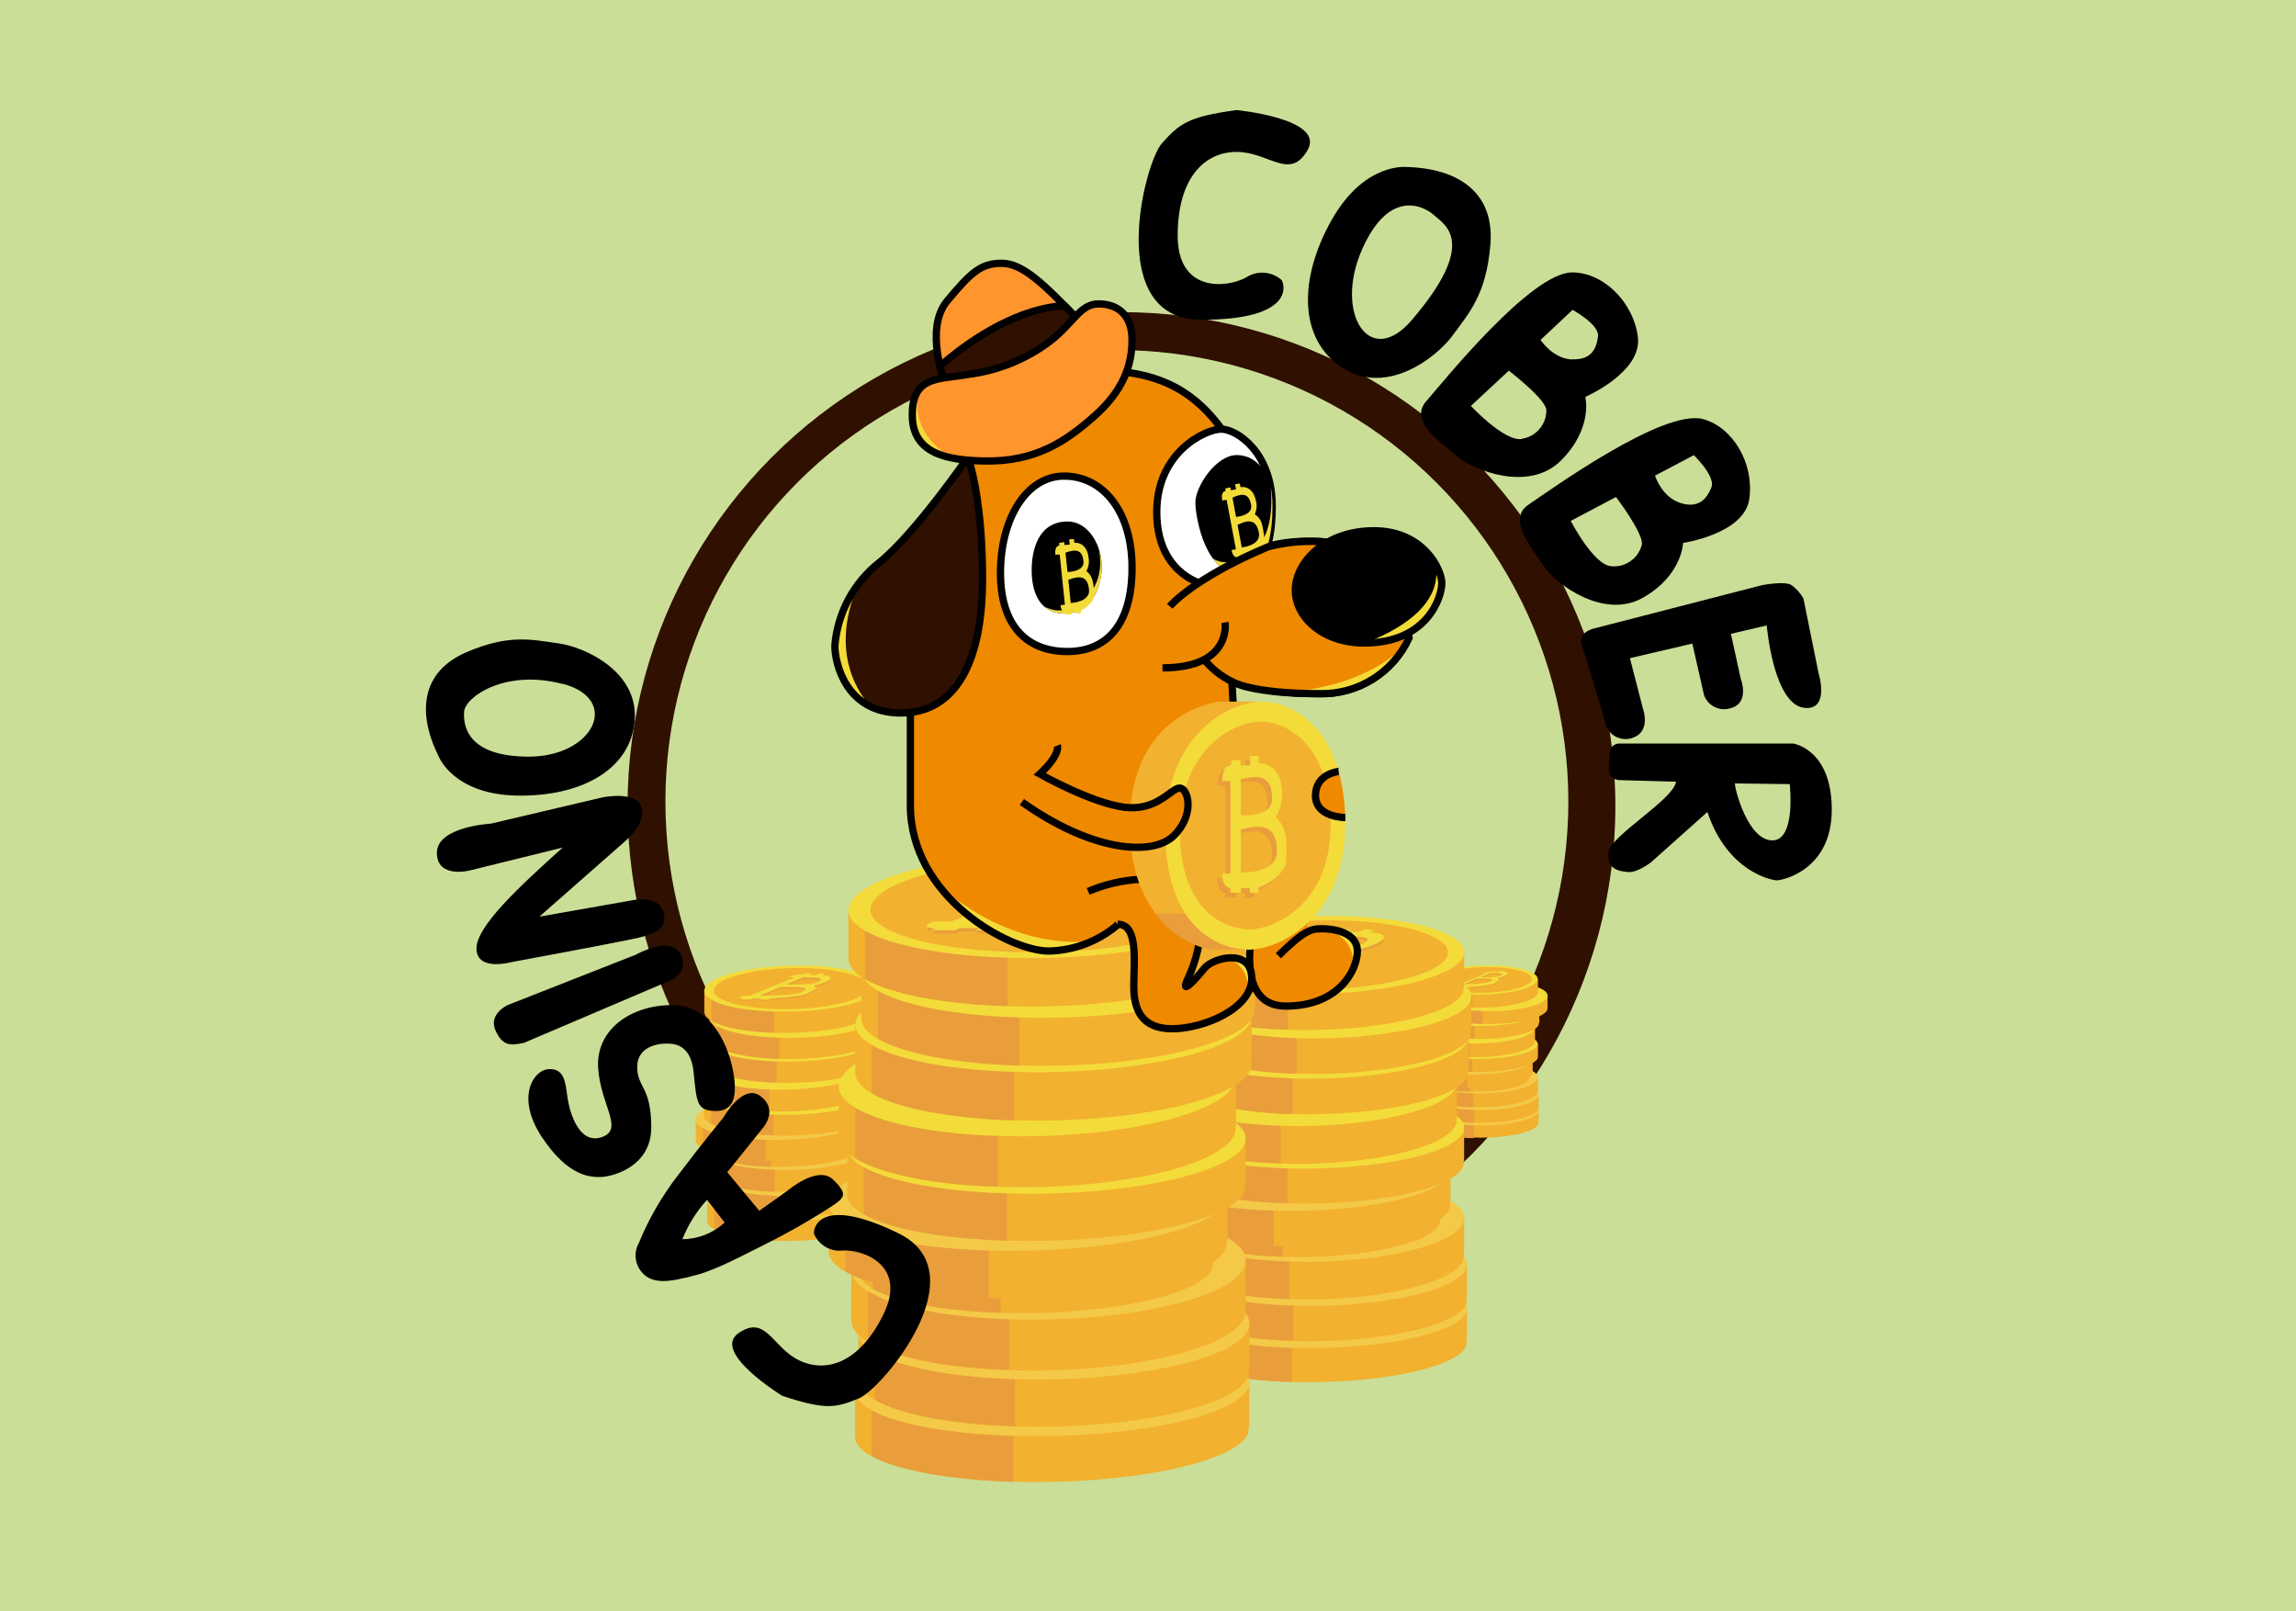 <svg id="e5qM7FUAeBu1" xmlns="http://www.w3.org/2000/svg" xmlns:xlink="http://www.w3.org/1999/xlink" viewBox="0 0 315 221" shape-rendering="geometricPrecision" text-rendering="geometricPrecision" project-id="133dd64e0d0d414ab61d0b3c1cd30ea0" export-id="581c22d000ab4864a2e9744556d5b56a" cached="false">
<style><![CDATA[
#e5qM7FUAeBu7_to {animation: e5qM7FUAeBu7_to__to 2000ms linear infinite normal forwards}@keyframes e5qM7FUAeBu7_to__to { 0% {transform: translate(108.861px,165.86px)} 55% {transform: translate(108.861px,165.86px)} 70% {transform: translate(105.861px,165.86px)} 85% {transform: translate(112.861px,165.86px)} 100% {transform: translate(108.861px,165.86px)}} #e5qM7FUAeBu15_to {animation: e5qM7FUAeBu15_to__to 2000ms linear infinite normal forwards}@keyframes e5qM7FUAeBu15_to__to { 0% {transform: translate(108.635px,158.695px)} 55% {transform: translate(108.635px,158.695px)} 70% {transform: translate(113.635px,158.695px)} 85% {transform: translate(104.635px,158.695px)} 100% {transform: translate(108.635px,158.695px)}} #e5qM7FUAeBu19_to {animation: e5qM7FUAeBu19_to__to 2000ms linear infinite normal forwards}@keyframes e5qM7FUAeBu19_to__to { 0% {transform: translate(107.875px,156.04px)} 55% {transform: translate(107.875px,156.04px)} 70% {transform: translate(104.875px,156.04px)} 85% {transform: translate(111.875px,156.04px)} 100% {transform: translate(107.875px,156.04px)}} #e5qM7FUAeBu35_to {animation: e5qM7FUAeBu35_to__to 2000ms linear infinite normal forwards}@keyframes e5qM7FUAeBu35_to__to { 0% {transform: translate(108.971px,143.935px)} 55% {transform: translate(108.971px,143.935px)} 70% {transform: translate(113.971px,143.935px)} 85% {transform: translate(104.971px,143.935px)} 100% {transform: translate(108.971px,143.935px)}} #e5qM7FUAeBu43_to {animation: e5qM7FUAeBu43_to__to 2000ms linear infinite normal forwards}@keyframes e5qM7FUAeBu43_to__to { 0% {transform: translate(108.549px,137.075px)} 55% {transform: translate(108.549px,137.075px)} 70% {transform: translate(105.549px,137.075px)} 85% {transform: translate(112.549px,137.075px)} 100% {transform: translate(108.549px,137.075px)}} #e5qM7FUAeBu62_to {animation: e5qM7FUAeBu62_to__to 2000ms linear infinite normal forwards}@keyframes e5qM7FUAeBu62_to__to { 0% {transform: translate(203.074px,147.225px)} 55% {transform: translate(203.074px,147.225px)} 70% {transform: translate(208.074px,147.225px)} 85% {transform: translate(199.074px,147.225px)} 100% {transform: translate(203.074px,147.225px)}} #e5qM7FUAeBu70_to {animation: e5qM7FUAeBu70_to__to 2000ms linear infinite normal forwards}@keyframes e5qM7FUAeBu70_to__to { 0% {transform: translate(203.498px,144.237px)} 55% {transform: translate(203.498px,144.237px)} 70% {transform: translate(200.498px,144.237px)} 85% {transform: translate(207.498px,144.237px)} 100% {transform: translate(203.498px,144.237px)}} #e5qM7FUAeBu78_to {animation: e5qM7FUAeBu78_to__to 2000ms linear infinite normal forwards}@keyframes e5qM7FUAeBu78_to__to { 0% {transform: translate(203.74px,139.64px)} 55% {transform: translate(203.74px,139.64px)} 70% {transform: translate(200.74px,139.64px)} 85% {transform: translate(207.74px,139.64px)} 100% {transform: translate(203.74px,139.64px)}} #e5qM7FUAeBu82_to {animation: e5qM7FUAeBu82_to__to 2000ms linear infinite normal forwards}@keyframes e5qM7FUAeBu82_to__to { 0% {transform: translate(204.923px,137.6px)} 55% {transform: translate(204.923px,137.6px)} 70% {transform: translate(209.923px,137.6px)} 85% {transform: translate(200.923px,137.6px)} 100% {transform: translate(204.923px,137.6px)}} #e5qM7FUAeBu101_to {animation: e5qM7FUAeBu101_to__to 2000ms linear infinite normal forwards}@keyframes e5qM7FUAeBu101_to__to { 0% {transform: translate(180.858px,170.095px)} 55% {transform: translate(180.858px,170.095px)} 70% {transform: translate(185.858px,170.095px)} 85% {transform: translate(176.858px,170.095px)} 100% {transform: translate(180.858px,170.095px)}} #e5qM7FUAeBu105_to {animation: e5qM7FUAeBu105_to__to 2000ms linear infinite normal forwards}@keyframes e5qM7FUAeBu105_to__to { 0% {transform: translate(179.575px,165.6px)} 55% {transform: translate(179.575px,165.6px)} 70% {transform: translate(176.575px,165.6px)} 85% {transform: translate(183.575px,165.6px)} 100% {transform: translate(179.575px,165.6px)}} #e5qM7FUAeBu117_to {animation: e5qM7FUAeBu117_to__to 2000ms linear infinite normal forwards}@keyframes e5qM7FUAeBu117_to__to { 0% {transform: translate(179.718px,151.465px)} 55% {transform: translate(179.718px,151.465px)} 70% {transform: translate(176.718px,151.465px)} 85% {transform: translate(183.718px,151.465px)} 100% {transform: translate(179.718px,151.465px)}} #e5qM7FUAeBu136_to {animation: e5qM7FUAeBu136_to__to 2000ms linear infinite normal forwards}@keyframes e5qM7FUAeBu136_to__to { 0% {transform: translate(144.363px,193.31px)} 55% {transform: translate(144.363px,193.31px)} 70% {transform: translate(149.363px,193.31px)} 85% {transform: translate(140.363px,193.31px)} 100% {transform: translate(144.363px,193.31px)}} #e5qM7FUAeBu140_to {animation: e5qM7FUAeBu140_to__to 2000ms linear infinite normal forwards}@keyframes e5qM7FUAeBu140_to__to { 0% {transform: translate(144.593px,185.37px)} 55% {transform: translate(144.593px,185.37px)} 70% {transform: translate(141.593px,185.37px)} 85% {transform: translate(148.593px,185.37px)} 100% {transform: translate(144.593px,185.37px)}} #e5qM7FUAeBu160_to {animation: e5qM7FUAeBu160_to__to 2000ms linear infinite normal forwards}@keyframes e5qM7FUAeBu160_to__to { 0% {transform: translate(142.322px,151.8px)} 55% {transform: translate(142.322px,151.8px)} 70% {transform: translate(139.322px,151.8px)} 85% {transform: translate(146.322px,151.8px)} 100% {transform: translate(142.322px,151.8px)}} #e5qM7FUAeBu168_to {animation: e5qM7FUAeBu168_to__to 2000ms linear infinite normal forwards}@keyframes e5qM7FUAeBu168_to__to { 0% {transform: translate(145.187px,135.745px)} 55% {transform: translate(145.187px,135.745px)} 70% {transform: translate(150.187px,135.745px)} 85% {transform: translate(141.187px,135.745px)} 100% {transform: translate(145.187px,135.745px)}} #e5qM7FUAeBu181_to {animation: e5qM7FUAeBu181_to__to 2000ms linear infinite normal forwards}@keyframes e5qM7FUAeBu181_to__to { 0% {transform: translate(84.552px,166.002px);animation-timing-function: cubic-bezier(0.455,0.03,0.515,0.955)} 40% {transform: translate(215.552px,166.002px)} 100% {transform: translate(215.552px,166.002px)}} #e5qM7FUAeBu198_ts {animation: e5qM7FUAeBu198_ts__ts 2000ms linear infinite normal forwards}@keyframes e5qM7FUAeBu198_ts__ts { 0% {transform: translate(150.15px,127.43px) scale(1,1);animation-timing-function: cubic-bezier(0.445,0.05,0.55,0.95)} 50% {transform: translate(150.15px,127.43px) scale(1.02,1.08);animation-timing-function: cubic-bezier(0.42,0,0.58,1)} 100% {transform: translate(150.15px,127.43px) scale(1,1)}} #e5qM7FUAeBu202_ts {animation: e5qM7FUAeBu202_ts__ts 2000ms linear infinite normal forwards}@keyframes e5qM7FUAeBu202_ts__ts { 0% {transform: translate(137.26px,133.72px) scale(1,1)} 25% {transform: translate(137.26px,133.72px) scale(1.17,1.17)} 50% {transform: translate(137.26px,133.72px) scale(1,1)} 75% {transform: translate(137.26px,133.72px) scale(1.321,1.321)} 100% {transform: translate(137.26px,133.72px) scale(1,1)}} #e5qM7FUAeBu207_tr {animation: e5qM7FUAeBu207_tr__tr 2000ms linear infinite normal forwards}@keyframes e5qM7FUAeBu207_tr__tr { 0% {transform: translate(134.8px,62.71px) rotate(0deg)} 50% {transform: translate(134.8px,62.71px) rotate(-3.785deg)} 100% {transform: translate(134.8px,62.71px) rotate(0deg)}} #e5qM7FUAeBu210_ts {animation: e5qM7FUAeBu210_ts__ts 2000ms linear infinite normal forwards}@keyframes e5qM7FUAeBu210_ts__ts { 0% {transform: translate(111.196px,92.914px) scale(1,1)} 25% {transform: translate(111.196px,92.914px) scale(1.259,1.259)} 50% {transform: translate(111.196px,92.914px) scale(1,1)} 75% {transform: translate(111.196px,92.914px) scale(1.191,1.179)} 100% {transform: translate(111.196px,92.914px) scale(1,1)}} #e5qM7FUAeBu215_tr {animation: e5qM7FUAeBu215_tr__tr 2000ms linear infinite normal forwards}@keyframes e5qM7FUAeBu215_tr__tr { 0% {transform: translate(135.64px,59.52px) rotate(0deg)} 50% {transform: translate(135.64px,59.52px) rotate(-5.041deg)} 100% {transform: translate(135.64px,59.52px) rotate(0deg)}} #e5qM7FUAeBu220_ts {animation: e5qM7FUAeBu220_ts__ts 2000ms linear infinite normal forwards}@keyframes e5qM7FUAeBu220_ts__ts { 0% {transform: translate(121.94px,62.71px) scale(1,1)} 25% {transform: translate(121.94px,62.71px) scale(1.159,1.159)} 50% {transform: translate(121.94px,62.71px) scale(1,1)} 75% {transform: translate(121.94px,62.71px) scale(1.191,1.179)} 100% {transform: translate(121.94px,62.71px) scale(1,1)}} #e5qM7FUAeBu229_ts {animation: e5qM7FUAeBu229_ts__ts 2000ms linear infinite normal forwards}@keyframes e5qM7FUAeBu229_ts__ts { 0% {transform: translate(151.16px,86.571px) scale(1,1)} 25% {transform: translate(151.16px,86.571px) scale(1.234,1.234)} 50% {transform: translate(151.16px,86.571px) scale(1,1)} 75% {transform: translate(151.16px,86.571px) scale(1.191,1.179)} 100% {transform: translate(151.16px,86.571px) scale(1,1)}} #e5qM7FUAeBu233_ts {animation: e5qM7FUAeBu233_ts__ts 2000ms linear infinite normal forwards}@keyframes e5qM7FUAeBu233_ts__ts { 0% {transform: translate(148.158px,81.162px) scale(1,1)} 25% {transform: translate(148.158px,81.162px) scale(1.094,1.094)} 50% {transform: translate(148.158px,81.162px) scale(1,1)} 75% {transform: translate(148.158px,81.162px) scale(1.191,1.179)} 100% {transform: translate(148.158px,81.162px) scale(1,1)}} #e5qM7FUAeBu238_ts {animation: e5qM7FUAeBu238_ts__ts 2000ms linear infinite normal forwards}@keyframes e5qM7FUAeBu238_ts__ts { 0% {transform: translate(176.264px,79.146px) scale(1,1)} 25% {transform: translate(176.264px,79.146px) scale(1.188,1.188)} 50% {transform: translate(176.264px,79.146px) scale(1,1)} 75% {transform: translate(176.264px,79.146px) scale(1.191,1.179)} 100% {transform: translate(176.264px,79.146px) scale(1,1)}} #e5qM7FUAeBu242_ts {animation: e5qM7FUAeBu242_ts__ts 2000ms linear infinite normal forwards}@keyframes e5qM7FUAeBu242_ts__ts { 0% {transform: translate(171.34px,73.397px) scale(1,1)} 25% {transform: translate(171.34px,73.397px) scale(1.133,1.133)} 50% {transform: translate(171.34px,73.397px) scale(1,1)} 75% {transform: translate(171.34px,73.397px) scale(1.191,1.179)} 100% {transform: translate(171.34px,73.397px) scale(1,1)}} #e5qM7FUAeBu246_ts {animation: e5qM7FUAeBu246_ts__ts 2000ms linear infinite normal forwards}@keyframes e5qM7FUAeBu246_ts__ts { 0% {transform: translate(189.856px,97.81px) scale(1,1)} 25% {transform: translate(189.856px,97.81px) scale(1.245,1.245)} 50% {transform: translate(189.856px,97.81px) scale(1,1)} 75% {transform: translate(189.856px,97.81px) scale(1.191,1.179)} 100% {transform: translate(189.856px,97.81px) scale(1,1)}} #e5qM7FUAeBu254_ts {animation: e5qM7FUAeBu254_ts__ts 2000ms linear infinite normal forwards}@keyframes e5qM7FUAeBu254_ts__ts { 0% {transform: translate(200.916px,90.385px) scale(1,1)} 25% {transform: translate(200.916px,90.385px) scale(1.226,1.226)} 50% {transform: translate(200.916px,90.385px) scale(1,1)} 75% {transform: translate(200.916px,90.385px) scale(1.191,1.179)} 100% {transform: translate(200.916px,90.385px) scale(1,1)}} #e5qM7FUAeBu263_ts {animation: e5qM7FUAeBu263_ts__ts 2000ms linear infinite normal forwards}@keyframes e5qM7FUAeBu263_ts__ts { 0% {transform: translate(188.184px,125.78px) scale(1,1)} 25% {transform: translate(188.184px,125.78px) scale(1.321,1.321)} 50% {transform: translate(188.184px,125.78px) scale(1,1)} 75% {transform: translate(188.184px,125.78px) scale(1.191,1.179)} 100% {transform: translate(188.184px,125.78px) scale(1,1)}} #e5qM7FUAeBu271_ts {animation: e5qM7FUAeBu271_ts__ts 2000ms linear infinite normal forwards}@keyframes e5qM7FUAeBu271_ts__ts { 0% {transform: translate(173.15px,130.15px) scale(1,1)} 25% {transform: translate(173.15px,130.15px) scale(1.407,1.407)} 50% {transform: translate(173.15px,130.15px) scale(1,1)} 75% {transform: translate(173.15px,130.15px) scale(1.191,1.179)} 100% {transform: translate(173.15px,130.15px) scale(1,1)}} #e5qM7FUAeBu284_to {animation: e5qM7FUAeBu284_to__to 2000ms linear infinite normal forwards}@keyframes e5qM7FUAeBu284_to__to { 0% {transform: translate(159.021px,135.414px)} 60% {transform: translate(159.021px,135.414px)} 80% {transform: translate(180.627px,91.609px)} 100% {transform: translate(180.627px,91.609px)}}
]]></style>
<defs><linearGradient id="e5qM7FUAeBu181-fill" x1="0" y1="0.5" x2="1" y2="0.5" spreadMethod="pad" gradientUnits="objectBoundingBox" gradientTransform="translate(0 0)"><stop id="e5qM7FUAeBu181-fill-0" offset="0%" stop-color="rgba(243,219,58,0)"/><stop id="e5qM7FUAeBu181-fill-1" offset="45%" stop-color="#fff4a7"/><stop id="e5qM7FUAeBu181-fill-2" offset="63%" stop-color="#fff4a7"/><stop id="e5qM7FUAeBu181-fill-3" offset="100%" stop-color="rgba(243,219,58,0)"/></linearGradient><linearGradient id="e5qM7FUAeBu284-fill" x1="0" y1="0.5" x2="1" y2="0.5" spreadMethod="pad" gradientUnits="objectBoundingBox" gradientTransform="translate(0 0)"><stop id="e5qM7FUAeBu284-fill-0" offset="0%" stop-color="rgba(243,219,58,0)"/><stop id="e5qM7FUAeBu284-fill-1" offset="45%" stop-color="#fff4a7"/><stop id="e5qM7FUAeBu284-fill-2" offset="63%" stop-color="#fff4a7"/><stop id="e5qM7FUAeBu284-fill-3" offset="100%" stop-color="rgba(243,219,58,0)"/></linearGradient></defs><rect width="315" height="221" rx="0" ry="0" fill="#cade97"/><g><circle r="67.76" transform="translate(153.86 110.58)" fill="#301000"/><circle r="61.94" transform="translate(153.23 109.96)" fill="#cade97"/></g><g><g id="e5qM7FUAeBu7_to" transform="translate(108.861,165.86)"><g transform="translate(-108.861,-165.86)"><path d="M120.69,166.93v-2.69l-7.08.17c-1.16-.11-2.4-.17-3.73-.17-1.957-.004-3.911.126-5.85.39l-7,.16v2.73v0c0,1.53,4.61,2.72,10.82,2.72c6.59,0,12.31-1.34,12.79-3c.005-.043.005-.087,0-.13v0-.16l.05-.02Z" fill="#f2b12e"/><path d="M98,168.68c1.5.83,4.61,1.43,8.49,1.54v-5.85c-.86.06-1.69.15-2.48.26l-6,.14-.01,3.91Z" fill="#e99e3b"/><path d="M109.88,161.48c-6.43,0-12.15,1.35-12.78,3s4.19,3,10.77,3s12.31-1.35,12.79-3-4.34-3-10.78-3Z" fill="#f4c948"/></g></g><g transform="translate(0 0)"><path d="M120.69,163.49v-2.8l-7,.17c-1.15-.1-2.39-.17-3.7-.17-1.94-.002-3.878.132-5.8.4l-6.94.17v2.84v0c0,1.59,4.58,2.83,10.74,2.83c6.53,0,12.21-1.4,12.68-3.12.005-.047.005-.093,0-.14v0-.17l.02-.01Z" fill="#f2b12e"/><path d="M98.2,165.3c1.49.87,4.58,1.49,8.43,1.61v-6.08c-.85.06-1.68.15-2.46.26l-6,.15.03,4.06Z" fill="#e99e3b"/><path d="M110,157.83c-6.38,0-12.06,1.4-12.68,3.12s4.16,3.12,10.69,3.12s12.21-1.4,12.68-3.12-4.34-3.12-10.69-3.12Z" fill="#f4c948"/></g><g id="e5qM7FUAeBu15_to" transform="translate(108.635,158.695)"><g transform="translate(-108.635,-158.695)"><path d="M120.47,159.89v-3l-7.09.18c-1.15-.11-2.4-.18-3.72-.18-1.961-.002-3.92.141-5.86.43l-7,.17v3v0c0,1.69,4.62,3,10.84,3c6.58,0,12.31-1.48,12.79-3.3c0,0,0-.1,0-.15v0-.18l.04.03Z" fill="#f2b12e"/><path d="M97.79,161.81c1.5.92,4.61,1.58,8.5,1.7v-6.45c-.86.07-1.7.17-2.49.29l-6,.15-.01,4.31Z" fill="#e99e3b"/><path d="M109.66,153.88c-6.44,0-12.17,1.48-12.8,3.31s4.2,3.31,10.79,3.31s12.35-1.5,12.79-3.31-4.35-3.31-10.78-3.31Z" fill="#f4c948"/></g></g><g id="e5qM7FUAeBu19_to" transform="translate(107.875,156.04)"><g transform="translate(-107.875,-156.04)"><path d="M118.52,157v-2.49l-6.38.16c-1-.1-2.17-.16-3.36-.16-1.759.001-3.517.122-5.26.36l-6.3.15v2.53v0c0,1.41,4.16,2.51,9.75,2.51c5.93,0,11.08-1.24,11.52-2.77c0,0,0-.09,0-.13v0-.15l.03-.01Z" fill="#f2b12e"/><path d="M98.11,158.66c1.35.77,4.15,1.32,7.65,1.42v-5.41c-.77.06-1.53.14-2.23.24l-5.42.13v3.62Z" fill="#e99e3b"/><path d="M108.79,152c-5.79,0-10.94,1.24-11.51,2.77s3.78,2.78,9.7,2.78s11.08-1.25,11.52-2.78-3.92-2.77-9.71-2.77Z" fill="#f4c948"/></g></g><g><path d="M119.38,155.79v-2.79l-7.17.18c-1.17-.11-2.43-.18-3.77-.18-1.981-.003-3.959.134-5.92.41l-7.07.16v2.84v0c0,1.59,4.68,2.83,11,2.83c6.66,0,12.45-1.4,12.94-3.12.005-.047.005-.093,0-.14v0-.17l-.01-.02Z" fill="#f2b12e"/><path d="M96.44,157.61c1.51.86,4.66,1.48,8.59,1.6v-6.08c-.87.07-1.71.15-2.51.27l-6.08.14v4.07Z" fill="#e99e3b"/><path d="M108.44,150.13c-6.51,0-12.3,1.4-12.94,3.12s4.25,3.12,10.91,3.12s12.45-1.4,12.94-3.12-4.35-3.12-10.91-3.12Z" fill="#f4c948"/></g><g><path d="M120.47,152.37v-2.77l-7.16.17c-1.17-.1-2.43-.17-3.77-.17-1.977-.002-3.951.132-5.91.4l-7.07.17v2.83v0c0,1.57,4.67,2.8,11,2.8c6.65,0,12.44-1.38,12.93-3.08c0-.05,0-.1,0-.14v0-.17l-.02-.04Z" fill="#f2b12e"/><path d="M97.55,154.16c1.51.86,4.66,1.47,8.58,1.59v-6c-.86.06-1.71.15-2.5.26l-6.08.14v4.01Z" fill="#e99e3b"/><path d="M109.54,146.77c-6.5,0-12.29,1.38-12.93,3.09s4.24,3.08,10.9,3.08s12.44-1.38,12.93-3.08-4.44-3.09-10.9-3.09Z" fill="#f3db3a"/></g><g transform="translate(0 0)"><path d="M119.89,148.88v-3l-7.14.18c-1.17-.11-2.43-.18-3.76-.18-1.975-.002-3.947.142-5.9.43l-7,.18v3v0c0,1.69,4.66,3,10.92,3c6.63,0,12.4-1.48,12.89-3.31.005-.05.005-.1,0-.15v0-.19l-.01.04Z" fill="#f2b12e"/><path d="M97,150.8c1.51.93,4.65,1.58,8.57,1.71v-6.51c-.87.07-1.71.17-2.51.29l-6.06.15v4.36Z" fill="#e99e3b"/><path d="M109,142.85c-6.48,0-12.26,1.49-12.89,3.32s4.23,3.32,10.87,3.32s12.4-1.49,12.89-3.32-4.39-3.32-10.87-3.32Z" fill="#f3db3a"/></g><g id="e5qM7FUAeBu35_to" transform="translate(108.971,143.935)"><g transform="translate(-108.971,-143.935)"><path d="M120.83,145.06v-2.84l-7.12.18c-1.17-.11-2.42-.18-3.75-.18-1.971-.003-3.939.134-5.89.41l-7,.17v2.88v0c0,1.61,4.64,2.87,10.89,2.87c6.62,0,12.38-1.42,12.86-3.16.005-.05.005-.1,0-.15v0-.17l.01-.01Z" fill="#f2b12e"/><path d="M98,146.9c1.5.88,4.63,1.51,8.54,1.62v-6.16c-.86.07-1.7.16-2.5.27l-6,.15L98,146.9Z" fill="#e99e3b"/><path d="M110,139.32c-6.47,0-12.23,1.42-12.86,3.16s4.22,3.16,10.84,3.16s12.38-1.41,12.86-3.16-4.41-3.16-10.84-3.16Z" fill="#f3db3a"/></g></g><g transform="translate(0 0)"><path d="M121,141.8v-2.8l-7.08.17c-1.16-.11-2.4-.17-3.73-.17-1.954-.001-3.905.132-5.84.4l-7,.17v2.86v0c0,1.6,4.61,2.85,10.82,2.85c6.57,0,12.29-1.41,12.77-3.14.01-.046.01-.094,0-.14v0-.17l.06-.03Z" fill="#f2b12e"/><path d="M98.39,143.62c1.5.88,4.61,1.5,8.49,1.62v-6.12c-.86.06-1.69.15-2.48.26l-6,.15-.01,4.09Z" fill="#e99e3b"/><path d="M110.24,136.1c-6.42,0-12.14,1.4-12.77,3.14s4.19,3.14,10.77,3.14s12.29-1.38,12.76-3.14-4.33-3.14-10.76-3.14Z" fill="#f3db3a"/></g><g id="e5qM7FUAeBu43_to" transform="translate(108.549,137.075)"><g transform="translate(-108.549,-137.075)"><path d="M120.47,138.2v-2.84l-7.14.17c-1.17-.11-2.42-.17-3.76-.17-1.971-.003-3.939.134-5.89.41l-7.05.17v2.88v0c0,1.62,4.66,2.88,10.92,2.88c6.63,0,12.4-1.42,12.89-3.17c0-.05,0-.1,0-.14v0-.18l.03-.01Z" fill="#f2b12e"/><path d="M97.62,140.05c1.5.88,4.64,1.51,8.56,1.63v-6.18c-.87.07-1.71.15-2.5.27l-6.06.15v4.13Z" fill="#e99e3b"/><path d="M109.57,132.45c-6.48,0-12.25,1.42-12.89,3.17s4.23,3.17,10.87,3.17s12.4-1.42,12.89-3.17-4.38-3.17-10.87-3.17Z" fill="#f3db3a"/><path d="M109.46,132.8c-5.77,0-10.9,1.26-11.47,2.82s3.77,2.82,9.67,2.82s11-1.26,11.46-2.82-3.89-2.82-9.66-2.82Z" fill="#f2b12e"/><path d="M111.6,135.42c.655-.099,1.292-.294,1.89-.58.85-.43.53-.78-.67-.86l.36-.19-.72-.06-.58.25-.86-.07.34-.14-.85-.05-.35.13c-.662-.025-1.32.109-1.92.39h.76l-6.18,2.52h-1c0,0-1,.37.08.4l-.3.12h1.4l.28-.12h1.2l-.28.12h1.21l.29-.13c0,0,4.21-.24,5.1-.7s1.6-.7.8-1.03Zm-1.43-1.13c2.42,0,3,.16,2,.66s-4.26.3-4.26.3l2.26-.96Zm-5.87,2.49l2.7-1.15c3.3-.1,4.15.09,3,.67s-5.7.48-5.7.48Z" fill="#e99e3b"/><path d="M111.6,135.22c.654-.104,1.29-.299,1.89-.58.85-.44.53-.78-.67-.87l.36-.19-.72-.06-.58.25-.86-.06.34-.15-.85-.05-.35.14c-.661-.026-1.319.104-1.92.38l.76.05-6.18,2.52h-1c0,0-1,.37.08.4l-.3.13h1.4l.28-.12h1.2l-.28.12h1.21l.29-.13c0,0,4.21-.24,5.1-.71s1.6-.74.8-1.07Zm-1.43-1.14c2.42,0,3,.17,2,.66s-4.26.3-4.26.3l2.26-.96Zm-5.87,2.49l2.7-1.14c3.3-.1,4.15.09,3,.66s-5.7.48-5.7.48Z" fill="#f3db3a"/></g></g><g transform="translate(0 0)"><path d="M211.1,154v-1.69l-4.43.11c-.73-.07-1.51-.11-2.34-.11-1.224-.002-2.447.081-3.66.25l-4.38.1v1.71v0c0,1,2.89,1.7,6.78,1.7c4.12,0,7.7-.84,8-1.88.005-.026.005-.054,0-.08v0-.1l.03-.01Z" fill="#f2b12e"/><path d="M196.91,155.13c1.684.7,3.496,1.04,5.32,1v-3.66c-.54,0-1.07.09-1.56.16l-3.76.08v2.42Z" fill="#e99e3b"/><path d="M204.33,150.63c-4,0-7.61.84-8,1.88s2.63,1.88,6.75,1.88s7.7-.84,8-1.88-2.72-1.88-6.75-1.88Z" fill="#f4c948"/></g><g transform="translate(0 0)"><path d="M211.1,151.88v-1.75l-4.4.11c-.71-.07-1.49-.11-2.31-.11-1.214.002-2.427.085-3.63.25l-4.35.11v1.78v0c0,1,2.86,1.77,6.72,1.77c4.09,0,7.65-.88,7.94-1.95.005-.03.005-.06,0-.09v0-.11l.03-.01Z" fill="#f2b12e"/><path d="M197,153c1.668.706,3.469,1.047,5.28,1v-3.8c-.54,0-1.06.09-1.54.16l-3.74.1v2.54Z" fill="#e99e3b"/><path d="M204.39,148.34c-4,0-7.55.87-7.94,1.95s2.6,2,6.69,2s7.65-.87,7.94-2-2.7-1.95-6.69-1.95Z" fill="#f4c948"/></g><g transform="translate(0 0)"><path d="M211,149.63v-1.86l-4.43.11c-.73-.07-1.51-.11-2.34-.11-1.225-.002-2.448.089-3.66.27l-4.38.11v1.85v0c0,1.06,2.89,1.88,6.78,1.88c4.13,0,7.71-.92,8-2.07.005-.03.005-.06,0-.09v0-.11l.03.02Z" fill="#f2b12e"/><path d="M196.76,150.83c1.671.751,3.489,1.116,5.32,1.07v-4c-.54,0-1.06.1-1.55.18l-3.77.09v2.66Z" fill="#e99e3b"/><path d="M204.19,145.87c-4,0-7.61.93-8,2.07s2.63,2.07,6.75,2.07s7.71-.93,8-2.07-2.72-2.07-6.75-2.07Z" fill="#f4c948"/></g><g id="e5qM7FUAeBu62_to" transform="translate(203.074,147.225)"><g transform="translate(-203.074,-147.225)"><path d="M209.74,147.85v-1.56l-4,.1c-.698-.071-1.399-.104-2.1-.1-1.104-.002-2.206.072-3.3.22l-3.94.1v1.58v0c0,.88,2.6,1.57,6.1,1.57c3.71,0,6.94-.77,7.21-1.73v-.03v0-.1l.03-.05Z" fill="#f2b12e"/><path d="M197,148.86c1.513.63,3.142.933,4.78.89v-3.38c-.48,0-.95.08-1.4.14l-3.38.08v2.27Z" fill="#e99e3b"/><path d="M203.65,144.69c-3.62,0-6.85.78-7.21,1.74s2.37,1.74,6.08,1.74s6.94-.78,7.21-1.74-2.45-1.74-6.08-1.74Z" fill="#f4c948"/></g></g><g transform="translate(0 0)"><path d="M210.28,147.07v-1.76l-4.49.11c-.73-.07-1.52-.11-2.36-.11-1.237.002-2.473.086-3.7.25l-4.43.11v1.78v0c0,1,2.93,1.77,6.86,1.77c4.17,0,7.8-.88,8.1-1.95c0,0,0-.06,0-.09v0-.11h.02Z" fill="#f2b12e"/><path d="M195.92,148.2c1.704.706,3.536,1.047,5.38,1v-3.8c-.55,0-1.08.09-1.57.16l-3.81.1v2.54Z" fill="#e99e3b"/><path d="M203.43,143.52c-4.07,0-7.7.87-8.1,1.95s2.66,1.95,6.83,1.95s7.8-.87,8.1-1.95-2.75-1.95-6.83-1.95Z" fill="#f4c948"/></g><g id="e5qM7FUAeBu70_to" transform="translate(203.498,144.237)"><g transform="translate(-203.498,-144.237)"><path d="M211,144.92v-1.73l-4.48.11c-.73-.07-1.52-.11-2.36-.11-1.238-.003-2.474.081-3.7.25l-4.43.1v1.76v0c0,1,2.93,1.75,6.86,1.75c4.16,0,7.79-.86,8.09-1.93.005-.03.005-.06,0-.09v0-.1l.02-.01Z" fill="#f2b12e"/><path d="M196.61,146.05c1.705.7,3.537,1.041,5.38,1v-3.77c-.55,0-1.07.1-1.57.17l-3.81.09v2.51Z" fill="#e99e3b"/><path d="M204.12,141.42c-4.07,0-7.7.86-8.09,1.93s2.65,1.93,6.82,1.93s7.79-.87,8.09-1.93-2.75-1.93-6.82-1.93Z" fill="#f3db3a"/></g></g><g><path d="M210.6,142.73v-1.86l-4.47.12c-.781-.082-1.565-.123-2.35-.12-1.238-.001-2.475.089-3.7.27l-4.41.11v1.89v0c0,1.06,2.92,1.88,6.84,1.88c4.15,0,7.77-.93,8.07-2.07c0,0,0-.06,0-.1v0-.11l.02-.01Z" fill="#f2b12e"/><path d="M196.29,143.94c1.685.752,3.516,1.117,5.36,1.07v-4c-.54,0-1.07.1-1.57.18l-3.79.1v2.65Z" fill="#e99e3b"/><path d="M203.78,139c-4.06,0-7.68.93-8.08,2.08s2.65,2.08,6.81,2.08s7.77-.93,8.07-2.08-2.74-2.08-6.8-2.08Z" fill="#f3db3a"/></g><g id="e5qM7FUAeBu78_to" transform="translate(203.74,139.64)"><g transform="translate(-203.74,-139.64)"><path d="M211.19,140.35v-1.78l-4.46.11c-.73-.07-1.52-.11-2.35-.11-1.231-.003-2.461.081-3.68.25l-4.41.11v1.8v0c0,1,2.91,1.8,6.82,1.8c4.14,0,7.75-.89,8-2c0,0,0-.06,0-.09v0-.11l.08.02Z" fill="#f2b12e"/><path d="M196.91,141.5c1.691.713,3.516,1.054,5.35,1v-3.85c-.54,0-1.07.09-1.56.16l-3.79.1v2.59Z" fill="#e99e3b"/><path d="M204.38,136.75c-4,0-7.65.89-8,2s2.64,2,6.79,2s7.75-.89,8-2-2.74-2-6.79-2Z" fill="#f3db3a"/></g></g><g id="e5qM7FUAeBu82_to" transform="translate(204.923,137.6)"><g transform="translate(-203.923,-137.6)"><path d="M211.32,138.3v-1.76l-4.43.11c-.72-.07-1.5-.11-2.33-.11-1.224-.003-2.447.081-3.66.25l-4.37.11v1.79v0c0,1,2.89,1.78,6.77,1.78c4.12,0,7.7-.88,8-2c.005-.03.005-.06,0-.09v0-.11l.02.03Z" fill="#f2b12e"/><path d="M197.14,139.45c1.68.702,3.489,1.042,5.31,1v-3.84c-.53,0-1.06.1-1.55.17l-3.76.09v2.58Z" fill="#e99e3b"/><path d="M204.56,134.73c-4,0-7.6.88-8,2s2.63,2,6.74,2s7.7-.88,8-2-2.72-2-6.74-2Z" fill="#f3db3a"/></g></g><g><path d="M211,136.05v-1.78l-4.47.11c-.73-.07-1.52-.11-2.35-.11-1.235 0-2.468.087-3.69.26l-4.41.11v1.8v0c0,1,2.91,1.8,6.83,1.8c4.16,0,7.77-.89,8.07-2c.005-.03.005-.06,0-.09v0-.11l.02.01Z" fill="#f2b12e"/><path d="M196.65,137.21c1.696.708,3.523,1.049,5.36,1v-3.87c-.54,0-1.07.1-1.56.17l-3.8.09v2.61Z" fill="#e99e3b"/><path d="M204.14,132.45c-4.06,0-7.67.89-8.07,2s2.65,2,6.8,2s7.77-.89,8.07-2-2.74-2-6.8-2Z" fill="#f3db3a"/><path d="M204.07,132.67c-3.61,0-6.83.79-7.18,1.76s2.36,1.77,6.05,1.77s6.91-.79,7.18-1.77-2.44-1.76-6.05-1.76Z" fill="#f2b12e"/><path d="M205.41,134.31c.409-.063.806-.184,1.18-.36.54-.27.34-.49-.42-.54l.23-.12h-.45l-.36.16h-.54l.21-.09h-.53l-.23.09c-.41-.014-.817.068-1.19.24h.47l-3.87,1.58h-.65c0,0-.66.23.05.25l-.19.08h.9l.18-.07h.8l-.17.07h.75l.18-.08c1.079-.04,2.151-.187,3.2-.44.5-.4.95-.56.45-.77Zm-.9-.71c1.52,0,1.9.1,1.26.42-.875.197-1.776.258-2.67.18l1.41-.6Zm-3.67,1.56l1.69-.72c2.07-.06,2.6.06,1.88.42-1.172.252-2.372.353-3.57.3Z" fill="#e99e3b"/><path d="M205.41,134.18c.409-.063.806-.184,1.18-.36.54-.27.34-.49-.42-.54l.23-.12h-.45l-.36.16h-.54l.21-.09h-.53l-.23.09c-.41-.014-.817.068-1.19.24h.47l-3.87,1.58h-.65c0,0-.66.23.05.26l-.19.07h.9l.18-.07h.8l-.17.07h.75l.18-.08c1.079-.04,2.151-.187,3.2-.44.5-.4.95-.56.45-.77Zm-.9-.71c1.52,0,1.9.1,1.26.42-.875.197-1.776.258-2.67.18l1.41-.6ZM200.84,135l1.69-.72c2.07-.06,2.6.06,1.88.42-1.172.252-2.372.353-3.57.3Z" fill="#f3db3a"/></g><g><path d="M201.25,184v-4.55l-12,.27c-2-.17-4.06-.27-6.3-.27-3.311-.004-6.618.213-9.9.65l-11.83.27v4.63v0c0,2.59,7.81,4.61,18.32,4.61c11.14,0,20.82-2.27,21.64-5.08.005-.077.005-.153,0-.23v0-.3h.07Z" fill="#f2b12e"/><path d="M162.9,187c2.53,1.41,7.8,2.41,14.37,2.6v-9.9c-1.45.11-2.87.26-4.2.44l-10.17.23v6.63Z" fill="#e99e3b"/><path d="M183,174.78c-10.88,0-20.57,2.28-21.64,5.08s7.1,5.08,18.24,5.08s20.82-2.28,21.64-5.08-7.39-5.08-18.24-5.08Z" fill="#f4c948"/></g><g transform="translate(0 0)"><path d="M201.25,178.18v-4.74l-11.89.29c-1.94-.18-4-.29-6.25-.29-3.285-.005-6.567.222-9.82.68l-11.74.29v4.8v0c0,2.68,7.75,4.78,18.17,4.78c11,0,20.66-2.36,21.47-5.27.005-.08.005-.16,0-.24v0-.29l.06-.01Z" fill="#f2b12e"/><path d="M163.21,181.25c2.51,1.46,7.73,2.51,14.25,2.71v-10.29c-1.44.11-2.84.26-4.16.45l-10.09.25v6.88Z" fill="#e99e3b"/><path d="M183.12,168.6c-10.8,0-20.41,2.36-21.47,5.27s7,5.28,18.09,5.28s20.66-2.36,21.47-5.28-7.3-5.27-18.09-5.27Z" fill="#f4c948"/></g><g id="e5qM7FUAeBu101_to" transform="translate(180.858,170.095)"><g transform="translate(-180.858,-170.095)"><path d="M200.87,172.08v-5l-12,.31c-2.097-.21-4.203-.314-6.31-.31-3.313-.007-6.623.234-9.9.72l-11.83.3v5.09v0c0,2.85,7.81,5.08,18.32,5.08c11.14,0,20.83-2.5,21.65-5.59.005-.087.005-.173,0-.26v0-.32l.07-.02Z" fill="#f2b12e"/><path d="M162.51,175.34c2.53,1.55,7.8,2.66,14.37,2.87v-10.91c-1.45.12-2.87.28-4.2.48l-10.17.26v7.3Z" fill="#e99e3b"/><path d="M182.58,161.92c-10.88,0-20.57,2.51-21.64,5.6s7.1,5.59,18.24,5.59s20.83-2.5,21.65-5.59-7.36-5.6-18.25-5.6Z" fill="#f4c948"/></g></g><g id="e5qM7FUAeBu105_to" transform="translate(179.575,165.6)"><g transform="translate(-179.575,-165.6)"><path d="M197.59,167.27v-4.21l-10.79.25c-1.76-.16-3.66-.25-5.68-.25-2.98-.004-5.957.196-8.91.6l-10.65.26v4.27v0c0,2.39,7,4.26,16.49,4.26c10,0,18.75-2.11,19.48-4.7.005-.07.005-.14,0-.21v0-.26c0,0,.06-.01.06-.01Z" fill="#f2b12e"/><path d="M163.05,170c2.29,1.31,7,2.23,12.94,2.41v-9.15c-1.31.1-2.58.23-3.78.4l-9.16.22v6.12Z" fill="#e99e3b"/><path d="M181.12,158.75c-9.79,0-18.51,2.1-19.47,4.69s6.39,4.69,16.41,4.69s18.75-2.1,19.48-4.69-6.62-4.69-16.42-4.69Z" fill="#f4c948"/></g></g><g><path d="M199,165.15v-4.73l-12.13.29c-2-.19-4.12-.29-6.38-.29-3.345-.005-6.686.223-10,.68l-12,.28v4.8v0c0,2.69,7.91,4.79,18.54,4.79c11.27,0,21.07-2.36,21.89-5.28.015-.079.015-.161,0-.24v0-.3h.08Z" fill="#f2b12e"/><path d="M160.22,168.22c2.57,1.47,7.89,2.51,14.54,2.71v-10.28c-1.47.11-2.9.26-4.24.45l-10.3.24v6.88Z" fill="#e99e3b"/><path d="M180.53,155.57c-11,0-20.81,2.36-21.89,5.28s7.18,5.27,18.45,5.27s21.07-2.36,21.89-5.27-7.44-5.28-18.45-5.28Z" fill="#f4c948"/></g><g><path d="M200.87,159.36v-4.68l-12.12.29c-2-.18-4.11-.29-6.37-.29-3.345-.002-6.686.221-10,.67l-12,.28v4.75v0c0,2.66,7.9,4.74,18.52,4.74c11.26,0,21.06-2.34,21.88-5.22.005-.08.005-.16,0-.24v0-.3h.09Z" fill="#f2b12e"/><path d="M162.1,162.4c2.56,1.45,7.88,2.48,14.53,2.68v-10.17c-1.47.11-2.9.25-4.25.44l-10.28.25v6.8Z" fill="#e99e3b"/><path d="M182.39,149.89c-11,0-20.8,2.34-21.87,5.22s7.17,5.21,18.43,5.21s21.05-2.32,21.88-5.21-7.44-5.22-18.44-5.22Z" fill="#f3db3a"/></g><g id="e5qM7FUAeBu117_to" transform="translate(179.718,151.465)"><g transform="translate(-179.718,-151.465)"><path d="M199.89,153.45v-5l-12.08.3c-2-.19-4.1-.3-6.36-.3-3.347-.008-6.689.232-10,.72l-11.92.3v5.11v0c0,2.85,7.88,5.09,18.47,5.09c11.23,0,21-2.52,21.82-5.61.005-.087.005-.173,0-.26v0-.31l.07-.04Z" fill="#f2b12e"/><path d="M161.23,156.71c2.55,1.56,7.86,2.67,14.48,2.89v-10.94c-1.46.12-2.89.27-4.23.48l-10.25.26v7.31Z" fill="#e99e3b"/><path d="M181.46,143.26c-11,0-20.74,2.51-21.81,5.61s7.16,5.61,18.38,5.61s21-2.51,21.82-5.61-7.42-5.61-18.39-5.61Z" fill="#f3db3a"/></g></g><g transform="translate(0 0)"><path d="M201.49,147v-4.8l-12.06.29c-2-.19-4.09-.29-6.34-.29-3.345-.007-6.687.22-10,.68l-11.9.29v4.83v0c0,2.72,7.86,4.85,18.43,4.85c11.2,0,20.94-2.39,21.76-5.34.005-.083.005-.167,0-.25v0-.26h.11Z" fill="#f2b12e"/><path d="M162.91,150.11c2.55,1.49,7.84,2.54,14.45,2.75v-10.43c-1.46.11-2.88.26-4.22.45l-10.23.25v6.98Z" fill="#e99e3b"/><path d="M183.1,137.28c-10.95,0-20.69,2.4-21.77,5.35s7.14,5.35,18.35,5.35s20.94-2.39,21.76-5.35-7.44-5.35-18.34-5.35Z" fill="#f3db3a"/></g><g><path d="M201.85,141.47v-4.76l-12,.29c-1.95-.19-4.06-.29-6.3-.29-3.309-.005-6.613.223-9.89.68l-11.82.29v4.83v0c0,2.71,7.81,4.82,18.3,4.82c11.13,0,20.81-2.38,21.62-5.31.005-.08.005-.16,0-.24v0-.31h.09Z" fill="#f2b12e"/><path d="M163.53,144.56c2.53,1.48,7.79,2.53,14.36,2.73v-10.35c-1.46.11-2.87.26-4.2.45l-10.16.25v6.92Z" fill="#e99e3b"/><path d="M183.58,131.83c-10.87,0-20.55,2.38-21.61,5.31s7.09,5.31,18.21,5.31s20.81-2.38,21.62-5.31-7.35-5.31-18.22-5.31Z" fill="#f3db3a"/></g><g><path d="M200.87,135.39v-4.81l-12.08.3c-2-.19-4.1-.3-6.36-.3-3.345-.003-6.687.227-10,.69l-11.93.29v4.88v0c0,2.73,7.88,4.87,18.47,4.87c11.22,0,21-2.4,21.81-5.37.005-.08.005-.16,0-.24v0-.31h.09Z" fill="#f2b12e"/><path d="M162.21,138.51c2.56,1.49,7.86,2.55,14.49,2.76v-10.46c-1.47.12-2.89.27-4.23.46l-10.26.25v6.99Z" fill="#e99e3b"/><path d="M182.44,125.66c-11,0-20.73,2.4-21.8,5.36s7.15,5.36,18.38,5.36s21-2.4,21.81-5.36-7.42-5.36-18.39-5.36Z" fill="#f3db3a"/><path d="M182.25,126.25c-9.76,0-18.44,2.14-19.4,4.77s6.37,4.77,16.35,4.77s18.67-2.14,19.4-4.77-6.6-4.77-16.35-4.77Z" fill="#f2b12e"/><path d="M185.87,130.69c1.11-.173,2.189-.51,3.2-1c1.44-.74.9-1.32-1.13-1.47l.61-.31-1.22-.11-1,.42-1.45-.11.56-.24-1.44-.07-.6.23c-1.113-.043-2.22.179-3.23.65l1.28.09L171,133h-1.78c0,0-1.77.62.14.68l-.51.2h2.45l.48-.2h2l-.46.2h2l.49-.22c0,0,7.12-.4,8.63-1.19s2.79-1.22,1.43-1.78Zm-2.42-1.92c4.1,0,5.12.28,3.39,1.12s-7.21.5-7.21.5l3.82-1.62ZM173.53,133l4.56-1.94c5.59-.16,7,.16,5.08,1.13s-9.64.81-9.64.81Z" fill="#e99e3b"/><path d="M185.87,130.34c1.11-.173,2.189-.51,3.2-1c1.44-.74.9-1.32-1.13-1.47l.61-.31-1.22-.11-1,.42-1.45-.11.56-.24-1.43-.09-.6.23c-1.113-.043-2.22.179-3.23.65l1.28.09L171,132.68h-1.78c0,0-1.77.62.14.68l-.51.2h2.45l.48-.2h2l-.46.2h2l.49-.22c0,0,7.12-.4,8.63-1.19s2.79-1.25,1.43-1.81Zm-2.42-1.92c4.1,0,5.12.28,3.39,1.12s-7.21.5-7.21.5l3.82-1.62Zm-9.92,4.21l4.56-1.94c5.59-.16,7,.16,5.08,1.13s-9.64.81-9.64.81Z" fill="#f3db3a"/></g><g id="e5qM7FUAeBu136_to" transform="translate(144.363,193.31)"><g transform="translate(-144.363,-193.31)"><path d="M171.4,195.75v-6.15l-16.2.38c-2.64-.24-5.49-.38-8.51-.38-4.475-.008-8.945.286-13.38.88l-16,.37v6.25v0c0,3.49,10.56,6.22,24.75,6.22c15,0,28.13-3.07,29.23-6.86.009-.103.009-.207,0-.31v0-.4h.11Z" fill="#f2b12e"/><path d="M119.59,199.75c3.43,1.9,10.54,3.26,19.42,3.52v-13.37c-2,.14-3.88.34-5.68.58l-13.74.32v8.95Z" fill="#e99e3b"/><path d="M146.71,183.3c-14.71,0-27.79,3.07-29.23,6.86s9.59,6.86,24.63,6.86s28.13-3.07,29.23-6.86-9.93-6.86-24.63-6.86Z" fill="#f4c948"/></g></g><g id="e5qM7FUAeBu140_to" transform="translate(144.593,185.37)"><g transform="translate(-144.593,-185.37)"><path d="M171.4,187.89v-6.4l-16.07.39c-2.62-.25-5.45-.39-8.45-.39-4.436-.005-8.867.302-13.26.92l-15.85.38v6.49v0c0,3.62,10.47,6.46,24.55,6.46c14.92,0,27.9-3.19,29-7.12.01-.11.01-.22,0-.33v0-.4h.08Z" fill="#f2b12e"/><path d="M120,192c3.39,2,10.45,3.39,19.26,3.66v-13.86c-2,.15-3.85.35-5.63.61l-13.63.33v9.26Z" fill="#e99e3b"/><path d="M146.9,175c-14.58,0-27.56,3.19-29,7.12s9.51,7.13,24.44,7.13s27.9-3.19,29-7.13-9.85-7.12-24.44-7.12Z" fill="#f4c948"/></g></g><g transform="translate(0 0)"><path d="M170.89,179.65v-6.78l-16.2.41c-2.64-.26-5.49-.41-8.51-.41-4.478.005-8.951.339-13.38,1l-16,.41v6.88v0c0,3.84,10.56,6.86,24.76,6.86c15,0,28.14-3.39,29.24-7.56c0-.12,0-.23,0-.35v0-.43l.09-.03Z" fill="#f2b12e"/><path d="M119.06,184.05c3.43,2.1,10.54,3.6,19.42,3.88v-14.73c-2,.16-3.87.37-5.67.64l-13.75.35v9.86Z" fill="#e99e3b"/><path d="M146.19,165.93c-14.71,0-27.8,3.38-29.24,7.56s9.59,7.55,24.64,7.55s28.14-3.38,29.24-7.55-9.94-7.56-24.64-7.56Z" fill="#f4c948"/></g><g><path d="M166.45,173.15v-5.69l-14.58.35c-2.38-.22-4.95-.35-7.67-.35-4.014-.005-8.024.269-12,.82l-14.39.34v5.77v0c0,3.23,9.5,5.75,22.28,5.75c13.54,0,25.32-2.83,26.31-6.34.01-.096.01-.194,0-.29v0-.36h.05Z" fill="#f2b12e"/><path d="M119.8,176.84c3.08,1.77,9.49,3,17.48,3.26v-12.36c-1.77.13-3.49.31-5.1.54l-12.38.29v8.27Z" fill="#e99e3b"/><path d="M144.21,161.64c-13.23,0-25,2.84-26.31,6.34s8.63,6.34,22.18,6.34s25.32-2.84,26.31-6.34-8.94-6.34-22.18-6.34Z" fill="#f4c948"/></g><g transform="translate(0 0)"><path d="M168.4,170.29v-6.39l-16.38.39c-2.67-.25-5.56-.39-8.62-.39-4.526-.009-9.046.296-13.53.91l-16.17.39v6.48v0c0,3.63,10.68,6.47,25,6.47c15.23,0,28.47-3.19,29.58-7.13c0-.11,0-.21,0-.32v0-.41h.12Z" fill="#f2b12e"/><path d="M116,174.44c3.46,2,10.66,3.39,19.64,3.66v-13.9c-2,.16-3.92.36-5.74.61l-13.9.33v9.3Z" fill="#e99e3b"/><path d="M143.41,157.35c-14.87,0-28.11,3.19-29.57,7.13s9.7,7.12,24.92,7.12s28.47-3.19,29.58-7.12-10.05-7.13-24.93-7.13Z" fill="#f4c948"/></g><g><path d="M170.89,162.47v-6.32l-16.37.38c-2.67-.24-5.55-.38-8.61-.38-4.522-.007-9.039.294-13.52.9l-16.15.38v6.42v0c-.05,3.58,10.67,6.39,25,6.39c15.21,0,28.44-3.15,29.55-7c0-.11,0-.22,0-.33v0-.4l.1-.04Z" fill="#f2b12e"/><path d="M118.51,166.57c3.46,2,10.65,3.36,19.63,3.62v-13.74c-2,.15-3.92.35-5.74.6l-13.89.33v9.19Z" fill="#e99e3b"/><path d="M145.92,149.67c-14.86,0-28.09,3.16-29.55,7.05s9.7,7.05,24.91,7.05s28.44-3.16,29.55-7.05-10.05-7.05-24.91-7.05Z" fill="#f3db3a"/></g><g id="e5qM7FUAeBu160_to" transform="translate(142.322,151.8)"><g transform="translate(-142.322,-151.8)"><path d="M169.57,154.48v-6.8l-16.33.42c-2.851-.284-5.715-.424-8.58-.42-4.512-.001-9.018.334-13.48,1l-16.11.41v6.91v0c0,3.86,10.64,6.88,24.95,6.88c15.17,0,28.36-3.39,29.46-7.58.01-.113.01-.227,0-.34v0-.44l.09-.04Z" fill="#f2b12e"/><path d="M117.33,158.89c3.45,2.11,10.63,3.61,19.57,3.9v-14.79c-2,.16-3.9.37-5.71.65l-13.86.35v9.89Z" fill="#e99e3b"/><path d="M144.67,140.72c-14.82,0-28,3.39-29.47,7.58s9.67,7.58,24.84,7.58s28.36-3.39,29.46-7.58-10.01-7.58-24.83-7.58Z" fill="#f3db3a"/></g></g><g transform="translate(0 0)"><path d="M171.72,145.76v-6.48l-16.29.4c-2.65-.26-5.52-.4-8.56-.4-4.5-.008-8.994.303-13.45.93l-16.08.39v6.58v0c0,3.67,10.62,6.55,24.9,6.55c15.13,0,28.29-3.23,29.4-7.22.01-.11.01-.22,0-.33v0-.42h.08Z" fill="#f2b12e"/><path d="M119.61,150c3.44,2,10.59,3.44,19.52,3.71v-14.12c-2,.16-3.89.36-5.7.62l-13.82.34v9.45Z" fill="#e99e3b"/><path d="M146.88,132.64c-14.79,0-27.95,3.24-29.4,7.23s9.64,7.23,24.78,7.23s28.29-3.24,29.4-7.23-10-7.23-24.78-7.23Z" fill="#f3db3a"/></g><g id="e5qM7FUAeBu168_to" transform="translate(145.187,135.745)"><g transform="translate(-145.187,-135.745)"><path d="M172.21,138.31v-6.44l-16.18.39c-2.64-.25-5.49-.39-8.51-.39-4.47-.01-8.934.297-13.36.92l-16,.39v6.53v0c0,3.65,10.54,6.51,24.72,6.51c15,0,28.11-3.21,29.2-7.18.01-.106.01-.214,0-.32v0-.41h.13Z" fill="#f2b12e"/><path d="M120.44,142.48c3.42,2,10.53,3.42,19.4,3.69v-14c-2,.15-3.87.35-5.67.61l-13.73.33v9.37Z" fill="#e99e3b"/><path d="M147.53,125.27c-14.69,0-27.76,3.22-29.2,7.18s9.58,7.18,24.61,7.18s28.11-3.21,29.2-7.18-9.92-7.18-24.61-7.18Z" fill="#f3db3a"/></g></g><g><path d="M170.89,130.09v-6.5l-16.32.4c-2.66-.25-5.54-.4-8.58-.4-4.51-.005-9.014.31-13.48.94l-16.11.39v6.59v0c0,3.68,10.64,6.57,25,6.57c15.16,0,28.35-3.24,29.46-7.24c0-.12,0-.22,0-.33v0-.42h.03Z" fill="#f2b12e"/><path d="M118.67,134.3c3.45,2,10.62,3.45,19.56,3.73v-14.12c-2,.15-3.9.36-5.71.62l-13.85.33v9.44Z" fill="#e99e3b"/><path d="M146,116.94c-14.82,0-28,3.25-29.47,7.24s9.67,7.25,24.84,7.25s28.35-3.25,29.46-7.25-10.02-7.24-24.83-7.24Z" fill="#f3db3a"/><path d="M145.74,117.74c-13.18,0-24.92,2.89-26.21,6.44s8.6,6.45,22.09,6.45s25.22-2.89,26.2-6.45-8.9-6.44-22.08-6.44Z" fill="#f2b12e"/><path d="M150.63,123.74c1.497-.23,2.953-.678,4.32-1.33c2-1,1.21-1.79-1.53-2l.83-.42-1.66-.15-1.31.57-2-.15.76-.32-1.93-.12-.81.31c-1.482-.051-2.955.247-4.3.87l1.73.12-14.13,5.75h-2.4c0,0-2.4.84.19.92l-.69.28h3.3l.65-.28h2.72l-.61.27h2.75l.66-.3c0,0,9.62-.54,11.66-1.61s3.64-1.66,1.8-2.41Zm-3.27-2.59c5.53-.06,6.9.37,4.58,1.5s-9.75.68-9.75.68l5.17-2.18ZM134,126.83l6.17-2.61c7.54-.23,9.49.2,6.86,1.51s-13.03,1.1-13.03,1.1Z" fill="#e99e3b"/><path d="M150.63,123.27c1.497-.23,2.953-.678,4.32-1.33c2-1,1.21-1.79-1.53-2l.83-.43-1.66-.14-1.31.57-2-.15.76-.32-1.93-.12-.81.3c-1.505-.052-3.002.249-4.37.88l1.73.12-14.13,5.76h-2.4c0,0-2.4.84.19.92l-.69.28h3.37l.65-.28h2.72l-.61.28h2.75l.66-.3c0,0,9.62-.55,11.66-1.62s3.64-1.69,1.8-2.42Zm-3.27-2.6c5.53,0,6.9.37,4.58,1.51s-9.75.68-9.75.68l5.17-2.19ZM134,126.36l6.17-2.62c7.54-.22,9.49.21,6.86,1.52s-13.03,1.1-13.03,1.1Z" fill="#f3db3a"/></g></g><g><g clip-path="url(#e5qM7FUAeBu182)"><g id="e5qM7FUAeBu181_to" transform="translate(84.552,166.002)"><rect width="15" height="90.464" rx="0" ry="0" transform="translate(-3.878,-45.232)" fill="url(#e5qM7FUAeBu181-fill)" stroke-width="0"/></g><clipPath id="e5qM7FUAeBu182"><path d="M211,134.27v1.726c.196.171.307.353.319.544L211.32,136.54v.012c.001.017.001.033,0,.05v1.698l-.02-.03v.11c.005.03.005.06,0,.09-.021.078-.058.155-.11.231v1.649l-.08-.02c0,.03,0,.2,0,.2-.049.217-.226.425-.51.62v1.471c.228.178.354.37.36.569L211,143.19v1.73l-.02.01v.1c.005.03.005.06,0,.09-.069.246-.314.481-.7.696v1.118c.429.252.67.535.679.837L211,147.77v1.86l-.03-.02v.11c.003.016.004.033.004.049.081.115.124.236.126.361l.001-0v1.75l-.03.01v.11c.005.03.005.06,0,.09-.005.02-.012.04-.02.059.024.053.04.106.047.161l.003-0v.035c.001.015.001.031,0,.046v1.609l-.03.01v.1c.005.026.005.054,0,.08-.3,1.04-3.88,1.88-8,1.88-.286,0-.566-.004-.84-.011v.071c-.455.01-.909-.004-1.36-.041v3.271h-.09v.3c.005.08.005.16,0,.24-.181.637-.802,1.247-1.78,1.812v3.049c1.322.762,2.004,1.634,1.87,2.564v4.755l-.07.02v.239c.36.427.519.877.45,1.343v4.498l-.06.01v.29c.005.08.005.16,0,.24-.013.045-.027.091-.044.136.154.313.192.637.104.968v4.176h-.07v.3c.005.077.005.153,0,.23-.82,2.81-10.5,5.08-21.64,5.08-.772,0-1.529-.011-2.27-.032v.022c-2.124-.061-4.113-.208-5.916-.425.062.23.078.464.046.701v5.874h-.11v.4c.009.103.009.207,0,.31-1.1,3.79-14.23,6.86-29.23,6.86-14.19,0-24.75-2.73-24.75-6.22v-6.25l.044-.001c-.004-.227.038-.456.126-.689.074-.195.179-.389.314-.58-.016-.099-.024-.199-.024-.3v-6.155c-.634-.621-.97-1.28-.97-1.965v-6.281c-1.988-.938-3.1-2.027-3.1-3.199v-1.809c-1.771.236-3.767.369-5.85.369-6.21,0-10.82-1.19-10.82-2.72v-2.73l.015-0c-.003-.102.015-.205.055-.31.036-.094.088-.187.156-.279-.004-.034-.006-.067-.006-.101v-2.722c-.294-.279-.45-.577-.45-.888v-2.685c-.866-.409-1.35-.884-1.35-1.395v-2.759c-.017-.131-.001-.265.05-.401.136-.365.503-.715,1.06-1.041v-1.816c-.307-.284-.47-.587-.47-.903v-2.752c-.052-.185-.047-.374.02-.568.126-.366.458-.718.96-1.048v-2.322l.015-0c-.002-.105.016-.212.055-.32.045-.123.115-.245.21-.365v-2.233c-.467-.327-.72-.685-.72-1.062v-2.789c.196,1.556,4.808,2.759,10.92,2.759c6.64,0,12.4-1.42,12.89-3.17.26-.928-.987-1.763-3.182-2.342-.561-.561-.858-1.153-.858-1.768v-6.59h0c.07,3.645,10.749,6.51,24.97,6.51c8.47,0,16.319-1.013,21.794-2.604-1.355.67-2.241,1.412-2.524,2.194-1.07,2.96,7.15,5.36,18.38,5.36c6.893,0,13.236-.904,17.295-2.287-.118.116-.201.235-.245.357-.4,1.11,2.65,2,6.8,2s7.77-.89,8.07-2c.016-.06.023-.12.02-.179L211,134.27Zm-12.159-1.263c1.1-.615,1.797-1.285,1.989-1.987.018-.064.031-.128.04-.192v1.82c-.736.092-1.42.214-2.029.359Zm-31.849-5.564c2.148-.981,3.512-2.09,3.837-3.263.027-.099.047-.197.06-.295v2.708c-1.409.244-2.718.53-3.897.85Z" transform="translate(0 0)" fill="#f2b12e"/></clipPath></g></g><g><path d="M169.66,15.1c0,0,12.17,1.17,9.75,5.46s-5.33.28-9.75.28-8.09,3.59-8.09,11.48s6.77,7.19,9.4,5.74c1.506-.99,3.487-.851,4.84.34.31.31,2.29,5.47-11,5.47s-7.82-21.51-5.4-24.21s3.59-3.66,10.25-4.56Z"/><path d="M247.89,97.13c3.11,0,1.61-4.77,1.61-4.77l-2.08-10.27c-.407-.704-.951-1.319-1.6-1.81-.94-.63-4.1,0-4.1,0l-22.93,5.91c0,0-2.43.45-1.76,2.38s3.42,11.26,3.42,11.26c.685,1.319,2.26,1.903,3.64,1.35c2.48-.93,1.29-4.05,1.29-4.05l-1.76-6.84l8.56-2l1.6,7.06c.529,1.479,2.13,2.277,3.63,1.81c2.75-.72,1.4-4.09,1.4-4.09l-1.34-6.12l4.92-1.15c0,0,.94,11.39,5.5,11.33Z"/><path d="M193,22.91c0,0-5.81-.69-10.3,7.26s-4.63,16.32,1.45,20.27s12.93-1.39,15.15-4.43s4.63-5.6,5.18-12.52-4.19-10.37-11.48-10.58Zm.69,21c-5.79,6.77-10.71-.94-6.81-9.72s8.86-5.61,9.86-4.67c1.48,1.33,6.1,3.69-3.02,14.35l-.03.04Z"/><path d="M224.71,46.22c-.63-4.84-4.78-8.85-9-8.85-5.67,0-17.64,14.93-20.06,17.7s2.14,5.67,4.29,7.54s9.82,5,14.24.55s3.32-8.71,3.32-8.71s7.83-3.39,7.21-8.23Zm-15.91,14c-2.39.41-7-4.53-7-4.53l5.2-4.84c0,0,5.15,3.94,5.15,5.43.011,1.955-1.416,3.621-3.35,3.91v.03Zm6.92-10.9c-2.7-.1-4.36-2.69-4.36-2.69l4.39-4.12c0,0,3.67,2,3.49,3.6s-.83,3.29-3.52,3.18v.03Z"/><path d="M240,68.42c.68-4.83-2.25-9.8-6.32-10.92-5.47-1.5-21,9.73-24,11.75s.56,6,2.13,8.41s8.19,7.4,13.59,4.34s5.51-7.52,5.51-7.52s8.44-1.23,9.09-6.06Zm-19,9.25c-2.41-.23-5.5-6.21-5.5-6.21l6.21-3.28c0,0,3.92,5.17,3.53,6.6-.506,1.878-2.307,3.105-4.24,2.89ZM230.55,69c-2.58-.81-3.49-3.75-3.49-3.75l5.33-2.81c0,0,3,2.91,2.41,4.4s-1.68,2.98-4.25,2.16Z"/><path d="M246,102h-23.84c-.723-.001-1.318.568-1.35,1.29l-.09,2.17c-.022.399.119.79.39,1.084s.65.465,1.05.476l7.79.22c-.42,2.54-9.13,7.47-9.29,9.75s1.35,2.49,2.65,2.64s3.21-1.34,3.21-1.34l7.73-6.9c2.75,8.24,8.87,9.38,9.54,9.38s7.52-1.34,7.52-9.69-5.31-9.08-5.31-9.08Zm-2.87,13.28c-3.3,0-5.14-7-5.11-7.81l7.52.1c0,0,.9,7.72-2.39,7.72l-.02-.01Z"/></g><g><path d="M107.33,191.49c0,0-9.8-6-6-8.61s4.61,2,8.35,3.76s8.32.28,11.55-6.39-2.79-8.85-5.6-8.7c-1.676.199-3.284-.729-3.95-2.28-.14-.39.31-5.55,11.53-.11s-2.21,21.38-5.36,22.67-4.48,1.65-10.52-.34Z"/><path d="M98,152.41c2.22.09,3.18-1.28,2.7-4.74s-2.7-9.79-8.47-9.79-10.48,3.43-10.17,8.58s3.63,8.47.49,9.54-4.43-3.46-4.71-5.56-.45-3.88-2.56-3.77-4.56,3.87-.93,9.33s6.64,5.47,8,5.47s7-1.21,7-6.82-1.93-5.42-1.93-8.29s3.07-3.19,3.8-3.19s3.53-.31,3.94,3.91.47,5.22,2.84,5.33Z"/><path d="M71.87,143.07l19.54-8.33c0,0,3.32-1,2-3.77s-6.18,0-6.18,0l-17.58,6.91c0,0-2.69,1.21-1.66,3.5s2.22,2,3.88,1.69Z"/><path d="M74,125.75l13-2.29c0,0,3.15-.58,3.91,1.39s-.18,3.08-3.36,3.8-17.44,3.35-17.44,3.35-4.64,1.28-4.74-1.8s5.95-8.64,11.83-13.93l-12.73,3.14c0,0-4.53,1.18-4.53-2.42s7.4-4,7.4-4l15.32-3.6c0,0,4.39-.93,5.29,1.18s-2,4.67-2,4.67L74,125.75Z"/><path d="M114.33,161.85c-2.14-2.11-6.36,1.55-6.36,1.55l-3.8,2.7-4.39-5.29l5-6.22c0,0,2-2.39-.45-4.22s-5.12,3-5.12,3-2.45,2.91-6.22,7.89c-2.182,2.824-3.975,5.928-5.33,9.23-.716,1.252-.593,2.815.31,3.94c1.56,2,4.33,1.28,7,.63s5.09-1.87,10.14-4.43c2.808-1.402,5.541-2.947,8.19-4.63s3.18-2,1.03-4.15ZM93.62,170c.785-1.989,1.931-3.817,3.38-5.39l2.42,3.1c-1.58,1.46-3.649,2.276-5.8,2.29Z"/><path d="M60.2,103.8c0,0,2,5.15,10.64,5.34s15.66-3.42,16.23-10.25-6.92-10.15-10.45-10.63-6.73-1.36-12.73,1.26-6.76,8.14-3.69,14.28Zm17-10c8.14,2.17,4.15,10.16-4.93,10-8.62-.11-8.68-4.71-8.6-6.16.15-2.04,5.66-5.9,13.55-3.8l-.02-.04Z"/></g><g id="e5qM7FUAeBu198_ts" transform="translate(150.15,127.43) scale(1,1)"><g transform="translate(-150.15,-127.43)"><g><path d="M150.85,50.85c9.07,0,13.53,3.65,16.75,8s4.15,17,4.15,17s3.79-2.44,12-1.3s9.54,12.92,9.54,12.92c-2.18,4.8-7.02,7.828-12.29,7.69-9.28,0-12-1.92-12-1.92l.68,12.35L153.18,127c-2.615,2.167-5.884,3.39-9.28,3.47-5.45,0-19-7.41-19-20v-12.25L133,62.44l17.85-11.59Z" fill="#ef8900"/><g clip-path="url(#e5qM7FUAeBu204)"><g id="e5qM7FUAeBu202_ts" transform="translate(137.26,133.72) scale(1,1)"><g transform="translate(-137.26,-133.72)"><path d="M125.64,118.24c0,0,10.84,13.58,26.76,10.53c0,0-2.59,7.44-14.57,4-6.784-1.688-11.707-7.556-12.19-14.53Z" fill="#f3db3a"/></g></g><clipPath id="e5qM7FUAeBu204"><path d="M150.85,50.85c9.07,0,13.53,3.65,16.75,8s4.15,17,4.15,17s3.79-2.44,12-1.3s9.54,12.92,9.54,12.92c-2.18,4.8-7.02,7.828-12.29,7.69-9.28,0-12-1.92-12-1.92l.68,12.35L153.18,127c-2.615,2.167-5.884,3.39-9.28,3.47-5.45,0-19-7.41-19-20v-12.25L133,62.44l17.85-11.59Z" fill="none"/></clipPath></g><path d="M150.85,50.85c9.07,0,13.53,3.65,16.75,8s4.15,17,4.15,17s3.79-2.44,12-1.3s9.54,12.92,9.54,12.92c-2.18,4.8-7.02,7.828-12.29,7.69-9.28,0-12-1.92-12-1.92l.68,12.35L153.18,127c-2.615,2.167-5.884,3.39-9.28,3.47-5.45,0-19-7.41-19-20v-12.25L133,62.44l17.85-11.59Z" fill="none" stroke="#000" stroke-miterlimit="10"/></g><g id="e5qM7FUAeBu207_tr" transform="translate(134.8,62.71) rotate(0)"><g transform="translate(-134.8,-62.71)"><path d="M132.8,62.71c0,0,2,5.36,2,16.67s-3.63,18.43-11.2,18.43-9.06-6.88-9.06-9.2c.353-4.529,2.592-8.701,6.17-11.5c4.83-3.89,12.09-14.4,12.09-14.4Z" fill="#301000"/><g clip-path="url(#e5qM7FUAeBu212)"><g id="e5qM7FUAeBu210_ts" transform="translate(111.196,92.914) scale(1,1)"><g transform="translate(-111.196,-92.914)"><path d="M119.89,76.3c0,0-9.29,12.52.94,22.13c0,0-7.6,3.46-9.47-9.47s8.53-12.66,8.53-12.66Z" fill="#f3db3a"/></g></g><clipPath id="e5qM7FUAeBu212"><path d="M132.8,62.71c0,0,2,5.36,2,16.67s-3.63,18.43-11.2,18.43-9.06-6.88-9.06-9.2c.353-4.529,2.592-8.701,6.17-11.5c4.83-3.89,12.09-14.4,12.09-14.4Z" fill="none"/></clipPath></g><path d="M132.8,62.71c0,0,2,5.36,2,16.67s-3.63,18.43-11.2,18.43-9.06-6.88-9.06-9.2c.353-4.529,2.592-8.701,6.17-11.5c4.83-3.89,12.09-14.4,12.09-14.4Z" fill="none" stroke="#000" stroke-miterlimit="10"/></g></g><g id="e5qM7FUAeBu215_tr" transform="translate(135.64,59.52) rotate(0)"><g transform="translate(-135.64,-59.52)"><path d="M129.65,52.46c0,0-2.9-7.35.31-11.19s4.57-5.15,7.44-5.15s5.7,2.66,11.17,8.44c0,0-7.75,9.9-18.92,7.9Z" fill="#ff952d" stroke="#000" stroke-miterlimit="10"/><path d="M144.17,42.14c-6.79,1.17-12.82,6-15.2,8.08.177.761.404,1.509.68,2.24.638.114,1.283.191,1.93.23l9.12-1.93c3.013-1.517,5.689-3.626,7.87-6.2-.91-1-1.73-1.82-2.5-2.6-.637.003-1.273.063-1.9.18Z" fill="#301000" stroke="#000" stroke-miterlimit="10"/><path d="M135.05,63.24c7,.14,11.16-2.67,15.11-6.17s5.15-7,5.15-10.44-2-4.94-4.57-4.94-3.39,2.56-6.67,5.11c-3.215,2.432-7.004,3.993-11,4.53-4.28.76-7.91.14-7.91,5.61s5.1,6.2,9.89,6.3Z" fill="#ff952d"/><g clip-path="url(#e5qM7FUAeBu222)"><g id="e5qM7FUAeBu220_ts" transform="translate(121.94,62.71) scale(1,1)"><g transform="translate(-121.94,-62.71)"><path d="M127,51.2c0,0-4.62,7.19,4.56,12.27c0,0-7.05,2.31-9-3s.8-7.47,4.44-9.27Z" fill="#f3db3a"/></g></g><clipPath id="e5qM7FUAeBu222"><path d="M135.05,63.24c7,.14,11.16-2.67,15.11-6.17s5.15-7,5.15-10.44-2-4.94-4.57-4.94-3.39,2.56-6.67,5.11c-3.215,2.432-7.004,3.993-11,4.53-4.28.76-7.91.14-7.91,5.61s5.1,6.2,9.89,6.3Z" fill="none"/></clipPath></g><path d="M135.05,63.24c7,.14,11.16-2.67,15.11-6.17s5.15-7,5.15-10.44-2-4.94-4.57-4.94-3.39,2.56-6.67,5.11c-3.215,2.432-7.004,3.993-11,4.53-4.28.76-7.91.14-7.91,5.61s5.1,6.2,9.89,6.3Z" fill="none" stroke="#000" stroke-miterlimit="10"/></g></g><g><path d="M146,65.31c5.31,0,9.31,4.85,9.31,12.58s-3.43,11.49-8.87,11.49-9.18-3.4-9.18-10.79s3.53-13.28,8.74-13.28Z" fill="#fff" stroke="#000" stroke-miterlimit="10"/><path d="M146.49,71.54c2.85,0,4.67,3.32,4.67,6.14s-1.43,6.49-5.08,6.49-4.54-3.25-4.54-5.94.85-6.69,4.95-6.69Z"/><g clip-path="url(#e5qM7FUAeBu231)"><g id="e5qM7FUAeBu229_ts" transform="translate(151.16,86.571) scale(1,1)"><g transform="translate(-151.16,-86.571)"><path d="M140.94,81.34c0,0,3.8,4.89,8,.75s.51-10.37.51-10.37s6.15,7,1.14,12.6-9.65-.05-9.65-2.98Z" fill="#f3db3a"/></g></g><clipPath id="e5qM7FUAeBu231"><path d="M146.49,71.54c2.85,0,4.67,3.32,4.67,6.14s-1.43,6.49-5.08,6.49-4.54-3.25-4.54-5.94.85-6.69,4.95-6.69Z" fill="none"/></clipPath></g><g id="e5qM7FUAeBu233_ts" transform="translate(148.158,81.162) scale(1,1)"><path d="M149.05,78.34c.317-.569.419-1.232.29-1.87-.13-1.32-.94-2.09-1.93-2l-.09-.52-.63.05.07.71-.71.06-.05-.4-.68.1v.37c0,0-.67,0-.53,1.25h.6l.71,6.86-.59.06c0,0,0,1,.71,1v.33l.79-.08v-.33l.65-.07v.33l.65-.07v-.37c0,0,2-1,1.83-2.38s-.14-2.27-1.09-3.03Zm-2.87-2.52c1.59-.6,2.32-.28,2.47,1.18s-2.19,1.47-2.19,1.47l-.28-2.65Zm.72,6.9l-.33-3.18c1.85-.71,2.67-.34,2.84,1.37s-2.51,1.81-2.51,1.81Z" transform="translate(-148.158,-81.162)" fill="#f3db3a"/></g></g><g><path d="M164.7,80c0,0-6-1.5-6-9.75s6.69-11.38,8.84-11.38s7,3.21,7,10.56-2.48,11.62-9.84,10.57Z" fill="#fff" stroke="#000" stroke-miterlimit="10"/><path d="M174.58,69.42c.004-1.207-.144-2.41-.44-3.58-.84-1.83-2.26-3.41-4.46-3.41-2.86,0-5.68,4.33-5.68,6.49s1.47,10.19,6.38,9.72c.6-.051,1.186-.21,1.73-.47c1.75-1.84,2.47-4.86,2.47-8.75Z"/><g clip-path="url(#e5qM7FUAeBu240)"><g id="e5qM7FUAeBu238_ts" transform="translate(176.264,79.146) scale(1,1)"><g transform="translate(-176.264,-79.146)"><path d="M165.3,75.3c0,0,1.31,3.46,5.92.85c5-2.86,2.66-12.37,2.66-12.37s5.43,11.78-.1,15.68-8.93-1.7-8.48-4.16Z" fill="#f3db3a"/></g></g><clipPath id="e5qM7FUAeBu240"><path d="M174.58,69.42c.004-1.207-.144-2.41-.44-3.58-.84-1.83-2.26-3.41-4.46-3.41-2.86,0-5.68,4.33-5.68,6.49s1.47,10.19,6.38,9.72c.6-.051,1.186-.21,1.73-.47c1.75-1.84,2.47-4.86,2.47-8.75Z" fill="none"/></clipPath></g><g id="e5qM7FUAeBu242_ts" transform="translate(171.34,73.397) scale(1,1)"><path d="M172.15,70.55c.276-.588.329-1.256.15-1.88-.25-1.3-1.11-2-2.09-1.83l-.13-.51-.63.1.13.7-.71.12-.07-.39-.68.14v.38c0,0-.67,0-.43,1.28l.6-.08l1.27,6.77-.59.11c0,0,.11,1,.78,1l.07.33.77-.14-.06-.33.64-.12.07.33.64-.12-.07-.37c0,0,1.89-1.12,1.63-2.52s-.23-2.28-1.29-2.97Zm-3.06-2.28c1.53-.72,2.29-.46,2.56,1s-2.07,1.65-2.07,1.65l-.49-2.65Zm1.28,6.83l-.59-3.1c1.78-.87,2.63-.56,2.94,1.13s-2.35,1.97-2.35,1.97Z" transform="translate(-171.34,-73.397)" fill="#f3db3a"/></g></g><g><path d="M160.49,83.18c0,0,3.15-3.82,13.51-8.18c3.192-.818,6.52-.958,9.77-.41c8.2,1.14,9.54,12.92,9.54,12.92-2.195,4.791-7.043,7.803-12.31,7.65-9.28,0-11.86-1.6-11.86-1.6-1.606-.759-3.011-1.886-4.1-3.29" fill="#ef8900"/><g clip-path="url(#e5qM7FUAeBu248)"><g id="e5qM7FUAeBu246_ts" transform="translate(189.856,97.81) scale(1,1)"><g transform="translate(-189.856,-97.81)"><path d="M172.75,95.16c-.05-.15,14.06.75,21.15-7.86c0,0,4.94,6.88-5.47,9.64s-15.68-1.78-15.68-1.78Z" fill="#f3db3a"/></g></g><clipPath id="e5qM7FUAeBu248"><path d="M160.49,83.18c0,0,3.15-3.82,13.51-8.18c3.192-.818,6.52-.958,9.77-.41c8.2,1.14,9.54,12.92,9.54,12.92-2.195,4.791-7.043,7.803-12.31,7.65-9.28,0-11.86-1.6-11.86-1.6-1.606-.759-3.011-1.886-4.1-3.29" fill="none"/></clipPath></g><path d="M160.49,83.18c0,0,3.15-3.82,13.51-8.18c3.192-.818,6.52-.958,9.77-.41c8.2,1.14,9.54,12.92,9.54,12.92-2.195,4.791-7.043,7.803-12.31,7.65-9.28,0-11.86-1.6-11.86-1.6-1.606-.759-3.011-1.886-4.1-3.29" fill="none" stroke="#000" stroke-miterlimit="10"/></g><g><path d="M187.15,88.21c-5.65,0-9.44-3.53-9.44-7.26s4-8.14,10.79-8.14s9.31,5.33,9.31,7.19-1.92,8.21-10.66,8.21Z"/><g clip-path="url(#e5qM7FUAeBu256)"><g id="e5qM7FUAeBu254_ts" transform="translate(200.916,90.385) scale(1,1)"><g transform="translate(-200.916,-90.385)"><path d="M184.55,89.09c0,0,16.45-4.09,11.63-13.99c0,0,4.2,1,4.72,8.7s-11.39,7.42-16.35,5.29Z" fill="#f3db3a"/></g></g><clipPath id="e5qM7FUAeBu256"><path d="M187.15,88.21c-5.65,0-9.44-3.53-9.44-7.26s4-8.14,10.79-8.14s9.31,5.33,9.31,7.19-1.92,8.21-10.66,8.21Z" fill="none"/></clipPath></g><path d="M187.15,88.21c-5.65,0-9.44-3.53-9.44-7.26s4-8.14,10.79-8.14s9.31,5.33,9.31,7.19-1.92,8.21-10.66,8.21Z" fill="none" stroke="#000" stroke-miterlimit="10"/></g><g><path d="M179.35,124v6.22l-5.91,3.3c-1.348-2.282-1.828-4.973-1.35-7.58.78-4.51,7.26-1.94,7.26-1.94Z" fill="#ef8900"/><path d="M172,126.92c0,0-2.87,11.1,4.4,11.1s9.82-4.91,9.82-7.54-3.36-3.07-4.84-3.07-2.41.18-6,3.7" fill="#ef8900"/><g clip-path="url(#e5qM7FUAeBu265)"><g id="e5qM7FUAeBu263_ts" transform="translate(188.184,125.78) scale(1,1)"><g transform="translate(-188.184,-125.78)"><path d="M180.39,126.92c0,0,8.69,1.42,3.6,9.34c0,0,6.65-4,3.34-8.44s-6.94-.79-6.94-.79" fill="#f3db3a"/></g></g><clipPath id="e5qM7FUAeBu265"><path d="M172,126.92c0,0-2.87,11.1,4.4,11.1s9.82-4.91,9.82-7.54-3.36-3.07-4.84-3.07-2.41.18-6,3.7" transform="translate(0 0)" fill="none"/></clipPath></g><path d="M172,126.92c0,0-2.87,11.1,4.4,11.1s9.82-4.91,9.82-7.54-3.36-3.07-4.84-3.07-2.41.18-6,3.7" fill="none" stroke="#000" stroke-miterlimit="10"/></g><g><path d="M149.29,122.29c2.241-.953,4.629-1.514,7.06-1.66c3.25,0,8.43.62,8.43,5.43.02,2.82-.592,5.608-1.79,8.16s1,.17,2.21-1.35s6.53-2.86,6.53,1.35-6.71,6.91-10.92,6.91-5.26-2.66-5.26-5.84.69-8.53-2.21-8.49" fill="#ef8900"/><g clip-path="url(#e5qM7FUAeBu273)"><g id="e5qM7FUAeBu271_ts" transform="translate(173.15,130.15) scale(1,1)"><g transform="translate(-173.15,-130.15)"><path d="M167.32,131c0,0,5.49,1,3.39,7.14c0,0,4-3.58,2-6.6s-5.39-.54-5.39-.54Z" fill="#f3db3a"/></g></g><clipPath id="e5qM7FUAeBu273"><path d="M149.29,122.29c2.241-.953,4.629-1.514,7.06-1.66c3.25,0,8.43.62,8.43,5.43.02,2.82-.592,5.608-1.79,8.16s1,.17,2.21-1.35s6.53-2.86,6.53,1.35-6.71,6.91-10.92,6.91-5.26-2.66-5.26-5.84.69-8.53-2.21-8.49" fill="none"/></clipPath></g><path d="M149.29,122.29c2.241-.953,4.629-1.514,7.06-1.66c3.25,0,8.43.62,8.43,5.43.02,2.82-.592,5.608-1.79,8.16s1,.17,2.21-1.35s6.53-2.86,6.53,1.35-6.71,6.91-10.92,6.91-5.26-2.66-5.26-5.84.69-8.53-2.21-8.49" fill="none" stroke="#000" stroke-miterlimit="10"/></g><g><path d="M167.24,96.25h5.91l-1.8,34h-5.35c0,0-11-1.77-11-17.22s12.24-16.78,12.24-16.78Z" fill="#f2b12e"/><path d="M164.92,125.38l-6.45-.11c1.839,2.52,4.522,4.294,7.56,5h5.32l.08-1.4-6.51-3.49Z" fill="#e99e3b"/><path d="M173.15,96.25c3.6,0,11.41,3.08,11.41,16.84c0,13.28-9.44,17.19-13.21,17.19s-11.48-2.63-11.48-16.26s9.03-17.77,13.28-17.77Z" fill="#f3db3a"/><path d="M173,99c3,0,9.56,2.57,9.56,14.1c0,11.12-7.91,14.39-11.07,14.39s-9.61-2.2-9.61-13.61s7.56-14.88,11.12-14.88Z" fill="#f2b12e"/><path d="M174.35,112.7c0,0,.9-.93.9-3.37s-1.33-4-3.16-4l-.06-1h-1.17v1.31h-1.32v-.72h-1.28v.69c0,0-1.22-.22-1.22,2.19h1.11v12.71h-1.15c0,0-.12,1.83,1.1,2v.62h1.46v-.62h1.21v.62h1.23v-.69c0,0,3.8-1.38,3.8-4s.2-4.15-1.45-5.74Zm-4.77-5.17c3-.8,4.3-.07,4.3,2.64s-4.3,2.28-4.3,2.28v-4.92Zm0,12.79v-5.88c3.53-1,4.95-.12,4.95,3s-4.95,2.88-4.95,2.88Z" fill="#e99e3b"/><path d="M175,112.07c0,0,.9-.93.9-3.37s-1.33-4-3.16-4l-.06-1h-1.17v1.3h-1.32v-.73h-1.28v.7c0,0-1.22-.23-1.22,2.18h1.11v12.7h-1.1c0,0-.13,1.84,1.1,2v.62h1.45v-.62h1.21v.62h1.21v-.69c0,0,3.81-1.38,3.81-4s.18-4.12-1.48-5.71Zm-4.77-5.17c3-.79,4.3-.07,4.3,2.64s-4.3,2.28-4.3,2.28v-4.92Zm0,12.8v-5.89c3.52-1,4.95-.12,4.95,3s-4.97,2.89-4.97,2.89h.02Z" fill="#f3db3a"/><g clip-path="url(#e5qM7FUAeBu285)"><g id="e5qM7FUAeBu284_to" transform="translate(159.021,135.414)"><rect width="19.479" height="90.464" rx="0" ry="0" transform="rotate(-46.742) scale(0.615,0.615) translate(-7.5,-45.948)" fill="url(#e5qM7FUAeBu284-fill)" stroke-width="0"/></g><clipPath id="e5qM7FUAeBu285"><path d="M173.15,96.25c3.6,0,11.41,3.08,11.41,16.84c0,13.28-9.44,17.19-13.21,17.19s-11.48-2.63-11.48-16.26s9.03-17.77,13.28-17.77Zm-11.27,17.63c0,11.41,6.45,13.61,9.61,13.61s11.07-3.27,11.07-14.39C182.56,101.57,176,99,173,99c-3.56,0-11.12,3.47-11.12,14.88Zm14.6,3.9c0,2.62-3.81,4-3.81,4v.69h-1.21v-.62h-1.21v.62h-1.45v-.62c-1.23-.16-1.1-2-1.1-2h1.1v-12.7h-1.11c0-2.41,1.22-2.18,1.22-2.18v-.7h1.28v.73h1.32v-1.3h1.17l.06,1c1.83,0,3.16,1.56,3.16,4s-.9,3.37-.9,3.37c1.66,1.59,1.48,3.09,1.48,5.71Zm-6.25-5.96c0,0,4.3.43,4.3-2.28s-1.3-3.43-4.3-2.64v4.92Zm-.02,7.88c0,0,4.97.23,4.97-2.89s-1.43-4-4.95-3v5.89h-.02Z" fill="#f3db3a"/></clipPath></g></g><path d="M145.07,102.27c0,0,.49,1.21-2.42,3.91c0,0,7.09,4,11.62,4.56s6.4-2.63,7.57-2.63s2.15,3.6-.76,6.5-11.24,2.26-20.88-4.59" fill="#ef8900" stroke="#000" stroke-miterlimit="10"/><g><path d="M183.65,105.83c-.1,0-3.17.33-3.17,3.32s3.73,3,4.07,3c-.039-2.136-.341-4.258-.9-6.32Z" fill="#ef8900"/><path d="M183.66,105.83c0,0-3.18.28-3.18,3.32s4.1,3,4.1,3" fill="none" stroke="#000" stroke-miterlimit="10"/></g><path d="M168.07,85.39c0,0,1,6.23-8.58,6.23" fill="#ef8900" stroke="#000" stroke-miterlimit="10"/></g></g></svg>
